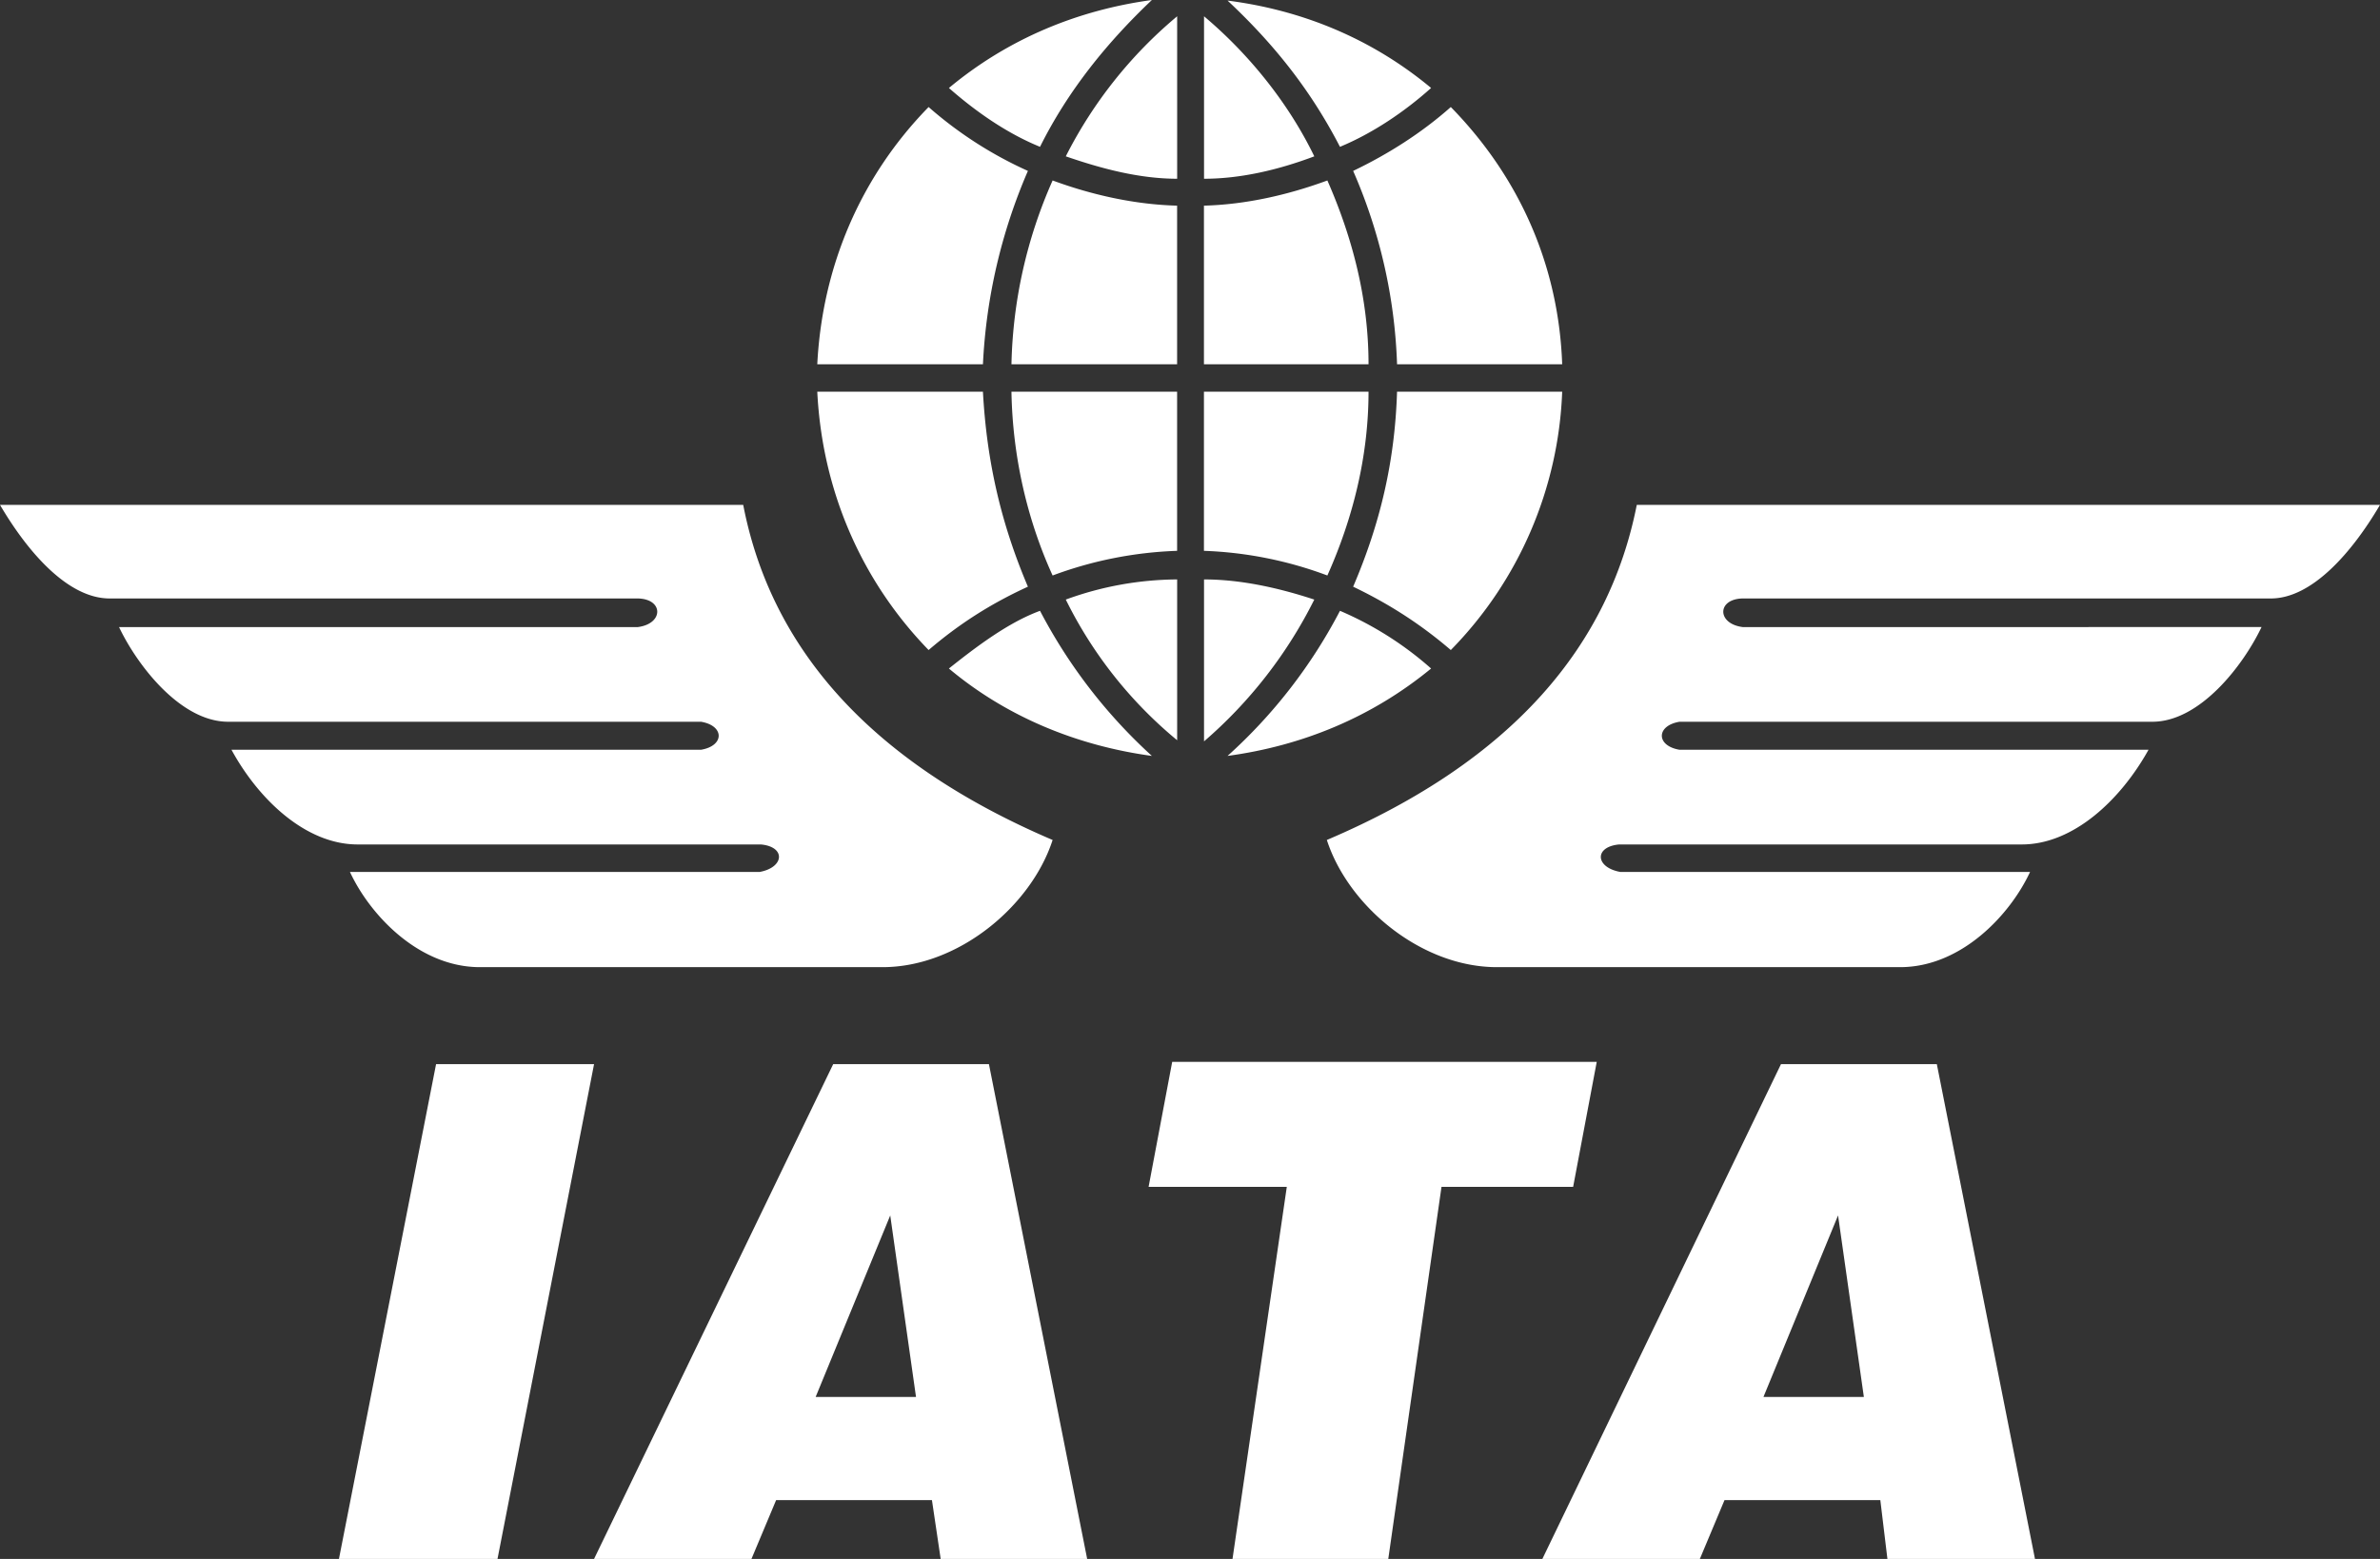 <?xml version="1.0" encoding="UTF-8"?> <svg xmlns="http://www.w3.org/2000/svg" width="58" height="38" viewBox="0 0 58 38"><rect x="0" y="0" width="58" height="38" fill="#333333" stroke="none"/><path d="m8.26 38 2.367-12.061h3.85L12.124 38H8.261zm11.617-3.948h2.446l-.628-4.425-1.818 4.425zM14.477 38l5.828-12.061H24.1L26.494 38h-3.57l-.213-1.434h-3.797L18.313 38h-3.836zm15.559 0 1.323-9.07h-3.368l.575-3.046h10.346l-.575 3.046h-3.208L33.832 38h-3.796zm12.94-3.948h2.446l-.629-4.425-1.818 4.425zM37.587 38l5.815-12.061H47.2L49.592 38h-3.596l-.173-1.434h-3.797L41.425 38h-3.837zM58 12.307H39.888c-.669 3.387-2.968 6.215-7.553 8.168.521 1.612 2.3 3.1 4.144 3.1h9.825c1.497 0 2.687-1.283 3.168-2.321h-9.985c-.615-.11-.642-.615-.027-.67h9.811c1.27 0 2.42-1.106 3.088-2.308H40.93c-.575-.096-.575-.587 0-.683h11.523c1.163 0 2.219-1.38 2.66-2.308H42.467c-.628-.082-.628-.683 0-.697H55.34c1.002 0 1.978-1.12 2.66-2.281zm-58 0h18.112c.655 3.387 2.968 6.215 7.54 8.168-.522 1.612-2.3 3.1-4.144 3.1h-9.812c-1.497 0-2.687-1.283-3.168-2.321h9.985c.602-.11.642-.615.027-.67H8.715c-1.27 0-2.42-1.106-3.074-2.308h11.442c.575-.096.575-.587 0-.683H5.561c-1.163 0-2.22-1.38-2.66-2.308h12.645c.628-.082.628-.683 0-.697H2.673c-1.015 0-1.991-1.12-2.673-2.281zM23.125 2.145c.669.587 1.417 1.106 2.22 1.434.68-1.366 1.63-2.54 2.726-3.579-1.805.246-3.502.942-4.946 2.145zm-3.208 6.734h4.037a13.471 13.471 0 0 1 1.096-4.713 9.691 9.691 0 0 1-2.42-1.557c-1.67 1.707-2.593 3.906-2.713 6.27zm8.769-3.866v3.866h-4.037a11.616 11.616 0 0 1 1.003-4.48c.962.354 2.005.587 3.034.614zm6.189-2.868c-.655.587-1.43 1.106-2.22 1.434-.72-1.394-1.617-2.514-2.74-3.565 1.819.232 3.516.928 4.96 2.13zm3.195 6.734h-4.024a12.815 12.815 0 0 0-1.07-4.713c.856-.41 1.672-.929 2.38-1.557 1.738 1.776 2.633 3.961 2.714 6.27zm-8.73-3.866v3.866h4.011c0-1.558-.374-3.047-1.003-4.48-.962.354-1.991.587-3.007.614zm-6.215 11.282c.669-.532 1.444-1.12 2.22-1.406a12.793 12.793 0 0 0 2.726 3.537c-1.805-.246-3.529-.942-4.946-2.13zm-3.208-6.747h4.037c.093 1.707.441 3.21 1.096 4.753-.896.41-1.67.902-2.42 1.544-1.644-1.694-2.593-3.893-2.713-6.297zm8.769 3.879v-3.88h-4.037c.027 1.558.374 3.101 1.003 4.481a9.596 9.596 0 0 1 3.034-.601zm6.189 2.868a8.212 8.212 0 0 0-2.22-1.406 12.588 12.588 0 0 1-2.74 3.537c1.819-.246 3.516-.942 4.96-2.13zm3.195-6.747h-4.024c-.053 1.707-.414 3.223-1.07 4.753.856.41 1.632.902 2.38 1.544a9.495 9.495 0 0 0 2.714-6.297zm-8.73 3.879v-3.88h4.011c0 1.558-.374 3.074-1.003 4.481a9.508 9.508 0 0 0-3.007-.601zM28.687.397a10.791 10.791 0 0 0-2.714 3.414c.87.3 1.792.546 2.714.546V.397zm.655 0c1.07.9 2.045 2.089 2.687 3.414-.87.328-1.792.546-2.687.546V.397zm-.655 17.647a10.408 10.408 0 0 1-2.714-3.429 8.015 8.015 0 0 1 2.714-.491v3.92zm.655.027a11.105 11.105 0 0 0 2.687-3.456c-.87-.286-1.792-.491-2.687-.491v3.947z" fill="#FFF" fill-rule="nonzero"></path></svg> 